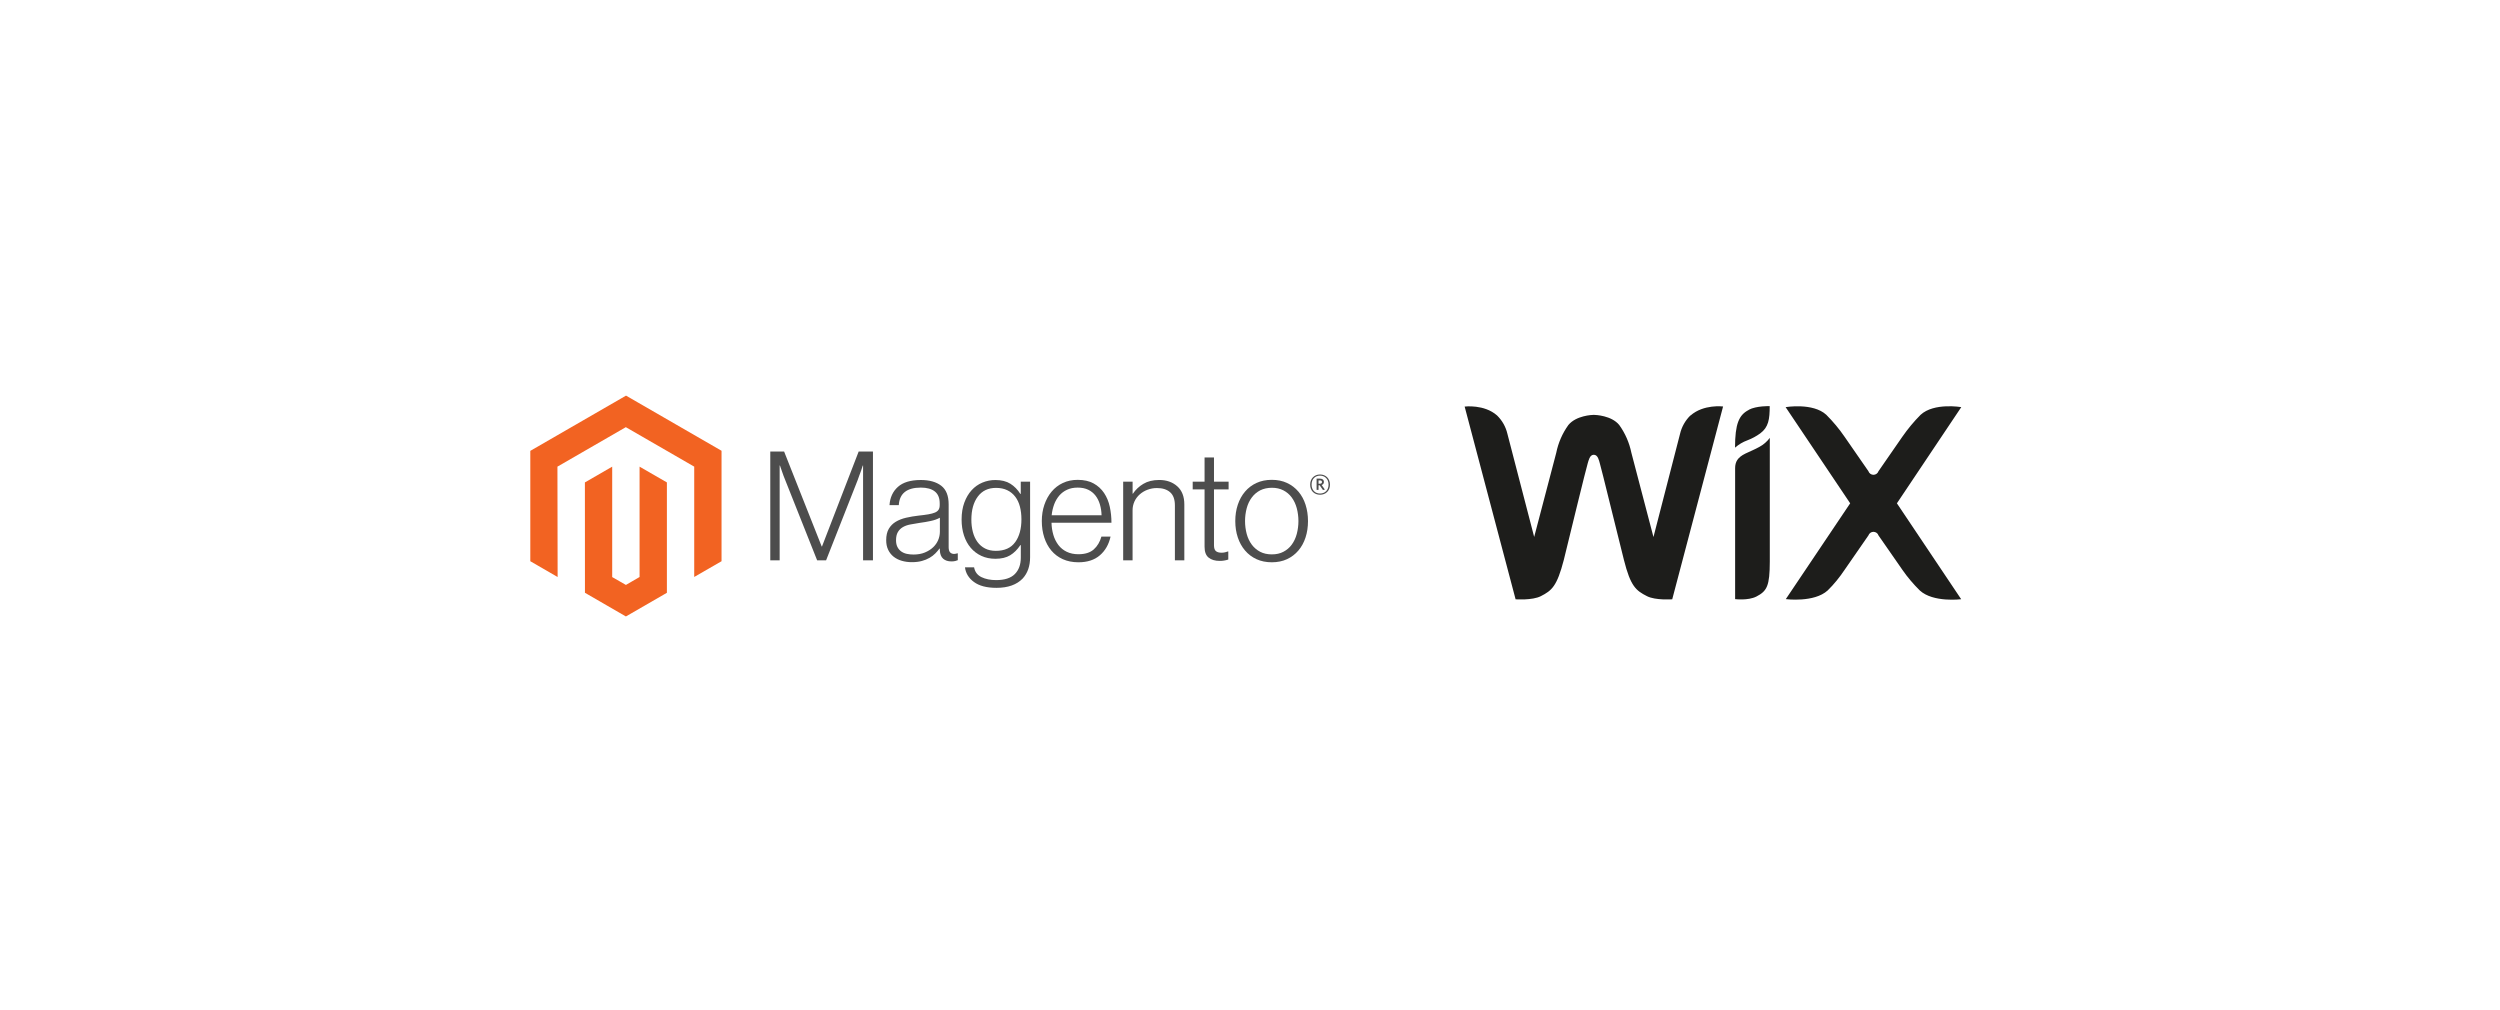 <svg width="297" height="120" viewBox="0 0 297 120" fill="none" xmlns="http://www.w3.org/2000/svg">
<rect width="297" height="120" fill="white"/>
<path d="M207.761 48.695C206.592 49.286 206.122 50.337 206.122 53.182C206.559 52.799 207.051 52.504 207.597 52.307C208.144 52.099 208.646 51.825 209.116 51.486C210.099 50.753 210.241 49.822 210.241 48.246C210.241 48.246 208.646 48.202 207.75 48.684L207.761 48.695ZM200.823 49.352C200.212 49.949 199.783 50.708 199.589 51.541L196.431 63.799L193.809 53.795C193.566 52.604 193.075 51.477 192.366 50.49C191.449 49.363 189.548 49.286 189.34 49.286C189.143 49.286 187.253 49.363 186.324 50.49C185.614 51.475 185.123 52.602 184.882 53.795L182.26 63.788L179.081 51.541C178.887 50.707 178.459 49.947 177.846 49.352C176.316 48.005 174 48.301 174 48.301L180.053 71.198C180.053 71.198 182.041 71.341 183.047 70.826C184.358 70.159 184.97 69.644 185.778 66.525C186.456 63.745 188.444 55.58 188.63 55.01C188.728 54.726 188.848 54.025 189.34 54.025C189.843 54.025 189.963 54.726 190.05 55.01C190.236 55.59 192.214 63.745 192.924 66.525C193.71 69.644 194.344 70.159 195.666 70.826C196.66 71.341 198.66 71.198 198.66 71.198L204.702 48.29C204.702 48.29 202.386 47.994 200.834 49.363L200.823 49.352ZM210.252 52.022C209.924 52.46 209.498 52.832 209.007 53.095C208.46 53.401 207.925 53.609 207.357 53.883C206.417 54.343 206.133 54.868 206.133 55.634V71.176C206.133 71.176 207.663 71.373 208.657 70.87C209.935 70.213 210.241 69.578 210.252 66.744V52.022ZM225.352 59.793L233 48.367C233 48.367 229.766 47.808 228.171 49.275C227.362 50.085 226.641 50.961 225.986 51.902L223.167 55.974C223.124 56.1 223.044 56.209 222.936 56.287C222.828 56.365 222.699 56.407 222.566 56.407C222.433 56.407 222.303 56.365 222.196 56.287C222.088 56.209 222.007 56.1 221.965 55.974L219.146 51.902C218.501 50.96 217.769 50.081 216.961 49.275C215.376 47.819 212.131 48.367 212.131 48.367L219.801 59.793L212.153 71.176C212.153 71.176 215.519 71.614 217.125 70.147C217.889 69.403 218.556 68.571 219.146 67.685L221.965 63.613C222.007 63.487 222.088 63.377 222.196 63.3C222.303 63.222 222.433 63.18 222.566 63.18C222.699 63.18 222.828 63.222 222.936 63.3C223.044 63.377 223.124 63.487 223.167 63.613L225.996 67.685C226.608 68.571 227.308 69.392 228.072 70.147C229.668 71.614 232.989 71.187 232.989 71.187L225.352 59.793Z" fill="#1D1D1B"/>
<path d="M74.371 47L63 53.563V66.673L66.246 68.55L66.223 55.437L74.348 50.747L82.473 55.437V68.544L85.719 66.673V53.552L74.371 47Z" fill="#F26322"/>
<path d="M75.981 68.548L74.359 69.49L72.729 68.556V55.438L69.486 57.312L69.492 70.424L74.357 73.235L79.227 70.424V57.312L75.981 55.438V68.548Z" fill="#F26322"/>
<path d="M93.153 53.644L97.617 64.92H97.654L102.009 53.644H103.707V66.564H102.533V55.305H102.496C102.435 55.51 102.369 55.714 102.298 55.918C102.237 56.087 102.167 56.273 102.089 56.477C102.011 56.683 101.94 56.875 101.883 57.056L98.141 66.564H97.075L93.296 57.059C93.224 56.891 93.151 56.707 93.079 56.509C93.006 56.31 92.939 56.12 92.878 55.938C92.806 55.721 92.733 55.51 92.66 55.305H92.623V66.564H91.509V53.644H93.153Z" fill="#4D4D4D"/>
<path d="M107.122 66.619C106.772 66.522 106.443 66.356 106.157 66.132C105.884 65.913 105.664 65.635 105.515 65.318C105.359 64.993 105.28 64.614 105.28 64.18C105.28 63.627 105.382 63.175 105.587 62.825C105.789 62.48 106.074 62.191 106.418 61.986C106.767 61.776 107.174 61.617 107.638 61.508C108.129 61.395 108.627 61.311 109.128 61.255C109.586 61.208 109.975 61.156 110.294 61.101C110.613 61.045 110.872 60.976 111.07 60.892C111.269 60.808 111.413 60.696 111.503 60.556C111.593 60.417 111.637 60.227 111.637 59.986V59.806C111.637 59.168 111.445 58.695 111.059 58.388C110.673 58.08 110.119 57.926 109.397 57.926C107.734 57.926 106.86 58.62 106.776 60.006H105.673C105.734 59.103 106.068 58.38 106.675 57.838C107.283 57.295 108.189 57.024 109.394 57.024C110.418 57.024 111.225 57.25 111.815 57.703C112.405 58.156 112.7 58.894 112.7 59.918V64.994C112.7 65.271 112.752 65.473 112.855 65.599C112.958 65.725 113.112 65.794 113.316 65.808C113.38 65.808 113.443 65.802 113.505 65.791C113.571 65.779 113.646 65.759 113.732 65.736H113.786V66.55C113.687 66.591 113.584 66.624 113.48 66.65C113.331 66.683 113.179 66.699 113.027 66.696C112.618 66.696 112.293 66.59 112.05 66.378C111.807 66.166 111.675 65.832 111.652 65.375V65.177H111.603C111.456 65.375 111.297 65.563 111.125 65.739C110.923 65.943 110.694 66.12 110.446 66.263C110.156 66.429 109.846 66.557 109.523 66.641C109.174 66.739 108.776 66.787 108.331 66.785C107.922 66.788 107.514 66.733 107.12 66.621M109.876 65.636C110.267 65.474 110.596 65.265 110.861 65.011C111.11 64.777 111.31 64.494 111.446 64.18C111.583 63.867 111.655 63.529 111.658 63.186V61.505C111.356 61.673 110.991 61.803 110.563 61.894C110.135 61.986 109.692 62.062 109.234 62.121C108.837 62.182 108.469 62.245 108.131 62.31C107.793 62.375 107.501 62.48 107.254 62.625C107.011 62.766 106.808 62.969 106.667 63.212C106.522 63.459 106.449 63.781 106.449 64.18C106.449 64.505 106.506 64.776 106.621 64.994C106.728 65.202 106.883 65.382 107.074 65.518C107.272 65.656 107.496 65.751 107.733 65.799C107.995 65.854 108.261 65.881 108.529 65.879C109.035 65.879 109.484 65.798 109.876 65.636Z" fill="#4D4D4D"/>
<path d="M115.705 69.142C115.079 68.678 114.723 68.097 114.639 67.398H115.722C115.82 67.94 116.112 68.329 116.599 68.564C117.086 68.799 117.668 68.916 118.344 68.916C119.344 68.916 120.083 68.678 120.558 68.203C121.034 67.727 121.272 67.073 121.272 66.24V64.759H121.217C120.868 65.288 120.464 65.691 120.005 65.968C119.547 66.245 118.962 66.383 118.252 66.383C117.637 66.383 117.083 66.269 116.59 66.04C116.104 65.817 115.671 65.49 115.324 65.083C114.975 64.674 114.706 64.183 114.519 63.61C114.332 63.037 114.238 62.408 114.238 61.722C114.238 60.964 114.346 60.293 114.562 59.708C114.778 59.124 115.067 58.633 115.43 58.236C115.783 57.845 116.219 57.537 116.705 57.333C117.194 57.129 117.719 57.024 118.249 57.027C118.971 57.027 119.567 57.175 120.037 57.471C120.507 57.767 120.898 58.167 121.211 58.671H121.266V57.222H122.375V66.203C122.375 67.238 122.085 68.076 121.507 68.716C120.796 69.462 119.754 69.836 118.381 69.836C117.223 69.836 116.332 69.604 115.705 69.139M120.604 64.412C121.099 63.725 121.346 62.822 121.346 61.702C121.346 61.148 121.286 60.642 121.166 60.184C121.045 59.725 120.858 59.331 120.604 59.001C120.354 58.672 120.029 58.409 119.656 58.233C119.276 58.051 118.833 57.961 118.326 57.961C117.398 57.961 116.678 58.304 116.166 58.989C115.654 59.675 115.399 60.591 115.399 61.737C115.395 62.233 115.455 62.728 115.579 63.209C115.699 63.66 115.88 64.052 116.121 64.384C116.356 64.71 116.665 64.976 117.023 65.16C117.384 65.347 117.812 65.441 118.306 65.441C119.342 65.441 120.107 65.097 120.601 64.41" fill="#4D4D4D"/>
<path d="M126.259 66.43C125.733 66.194 125.266 65.843 124.895 65.401C124.529 64.962 124.249 64.443 124.056 63.845C123.863 63.248 123.767 62.6 123.767 61.903C123.767 61.204 123.869 60.557 124.073 59.961C124.278 59.365 124.563 58.847 124.93 58.408C125.294 57.97 125.751 57.618 126.268 57.377C126.791 57.13 127.378 57.007 128.03 57.007C128.776 57.007 129.406 57.148 129.918 57.431C130.419 57.704 130.846 58.094 131.164 58.568C131.483 59.044 131.709 59.589 131.843 60.204C131.976 60.828 132.042 61.463 132.04 62.101H124.921C124.928 62.6 125.005 63.095 125.147 63.573C125.273 64 125.475 64.401 125.743 64.757C126.004 65.096 126.342 65.369 126.729 65.553C127.126 65.746 127.59 65.842 128.121 65.842C128.904 65.842 129.51 65.652 129.938 65.272C130.365 64.892 130.669 64.383 130.849 63.745H131.934C131.73 64.673 131.308 65.415 130.668 65.968C130.028 66.522 129.179 66.799 128.121 66.799C127.422 66.799 126.801 66.676 126.259 66.43ZM130.668 59.923C130.548 59.52 130.373 59.171 130.144 58.875C129.913 58.578 129.616 58.34 129.276 58.179C128.926 58.011 128.511 57.927 128.03 57.927C127.548 57.927 127.129 58.011 126.772 58.179C126.414 58.34 126.097 58.578 125.841 58.875C125.58 59.184 125.376 59.536 125.236 59.915C125.081 60.334 124.981 60.771 124.938 61.215H130.866C130.857 60.778 130.791 60.343 130.668 59.923Z" fill="#4D4D4D"/>
<path d="M134.553 57.222V58.649H134.59C134.91 58.172 135.333 57.774 135.828 57.483C136.34 57.175 136.969 57.021 137.716 57.021C138.583 57.021 139.297 57.272 139.859 57.772C140.42 58.272 140.7 58.992 140.698 59.932V66.567H139.578V60.041C139.578 59.331 139.388 58.809 139.008 58.477C138.628 58.144 138.106 57.979 137.443 57.981C137.061 57.979 136.681 58.047 136.323 58.182C135.985 58.307 135.672 58.493 135.401 58.732C135.136 58.965 134.924 59.251 134.776 59.571C134.623 59.905 134.546 60.269 134.55 60.637V66.567H133.433V57.222H134.553Z" fill="#4D4D4D"/>
<path d="M143.589 66.249C143.264 65.989 143.102 65.558 143.102 64.957V58.144H141.692V57.221H143.102V54.348H144.222V57.221H145.958V58.144H144.222V64.776C144.222 65.114 144.298 65.346 144.448 65.472C144.599 65.598 144.825 65.662 145.125 65.662C145.261 65.661 145.398 65.645 145.531 65.616C145.646 65.593 145.758 65.559 145.867 65.515H145.921V66.472C145.589 66.584 145.24 66.639 144.89 66.635C144.347 66.635 143.914 66.506 143.589 66.246" fill="#4D4D4D"/>
<path d="M149.273 66.43C148.748 66.191 148.282 65.838 147.909 65.398C147.535 64.959 147.249 64.442 147.05 63.846C146.851 63.25 146.752 62.602 146.752 61.903C146.752 61.204 146.851 60.557 147.05 59.961C147.249 59.365 147.535 58.846 147.909 58.405C148.282 57.965 148.748 57.613 149.273 57.374C149.81 57.127 150.415 57.004 151.089 57.004C151.764 57.004 152.366 57.127 152.897 57.374C153.419 57.615 153.881 57.967 154.252 58.405C154.627 58.844 154.909 59.363 155.1 59.961C155.291 60.559 155.388 61.206 155.39 61.903C155.39 62.602 155.293 63.25 155.1 63.846C154.907 64.442 154.625 64.959 154.252 65.398C153.881 65.837 153.419 66.189 152.897 66.43C152.368 66.676 151.766 66.799 151.089 66.799C150.413 66.799 149.808 66.676 149.273 66.43ZM152.465 65.553C152.858 65.352 153.198 65.062 153.459 64.705C153.724 64.344 153.923 63.922 154.055 63.439C154.32 62.432 154.32 61.374 154.055 60.368C153.923 59.884 153.724 59.462 153.459 59.101C153.199 58.745 152.858 58.454 152.465 58.253C152.067 58.047 151.61 57.945 151.092 57.947C150.575 57.949 150.113 58.051 149.709 58.253C149.317 58.457 148.977 58.747 148.714 59.101C148.443 59.462 148.242 59.884 148.11 60.368C147.845 61.374 147.845 62.432 148.11 63.439C148.242 63.92 148.443 64.342 148.714 64.705C148.978 65.059 149.318 65.349 149.709 65.553C150.1 65.757 150.561 65.86 151.092 65.86C151.623 65.86 152.081 65.757 152.465 65.553Z" fill="#4D4D4D"/>
<path d="M156.822 58.775C156.129 58.775 155.647 58.294 155.647 57.574C155.647 56.855 156.14 56.368 156.822 56.368C157.504 56.368 158 56.855 158 57.574C158 58.294 157.507 58.775 156.822 58.775ZM156.822 56.506C156.263 56.506 155.816 56.89 155.816 57.572C155.816 58.253 156.261 58.632 156.822 58.632C157.384 58.632 157.833 58.248 157.833 57.572C157.833 56.895 157.384 56.506 156.822 56.506ZM157.169 58.216L156.771 57.646H156.642V58.196H156.412V56.861H156.816C157.094 56.861 157.28 57.001 157.28 57.251C157.28 57.443 157.177 57.566 157.011 57.617L157.395 58.162L157.169 58.216ZM156.819 57.073H156.642V57.465H156.808C156.957 57.465 157.051 57.403 157.051 57.268C157.051 57.133 156.968 57.07 156.819 57.07" fill="#4D4D4D"/>
</svg>
